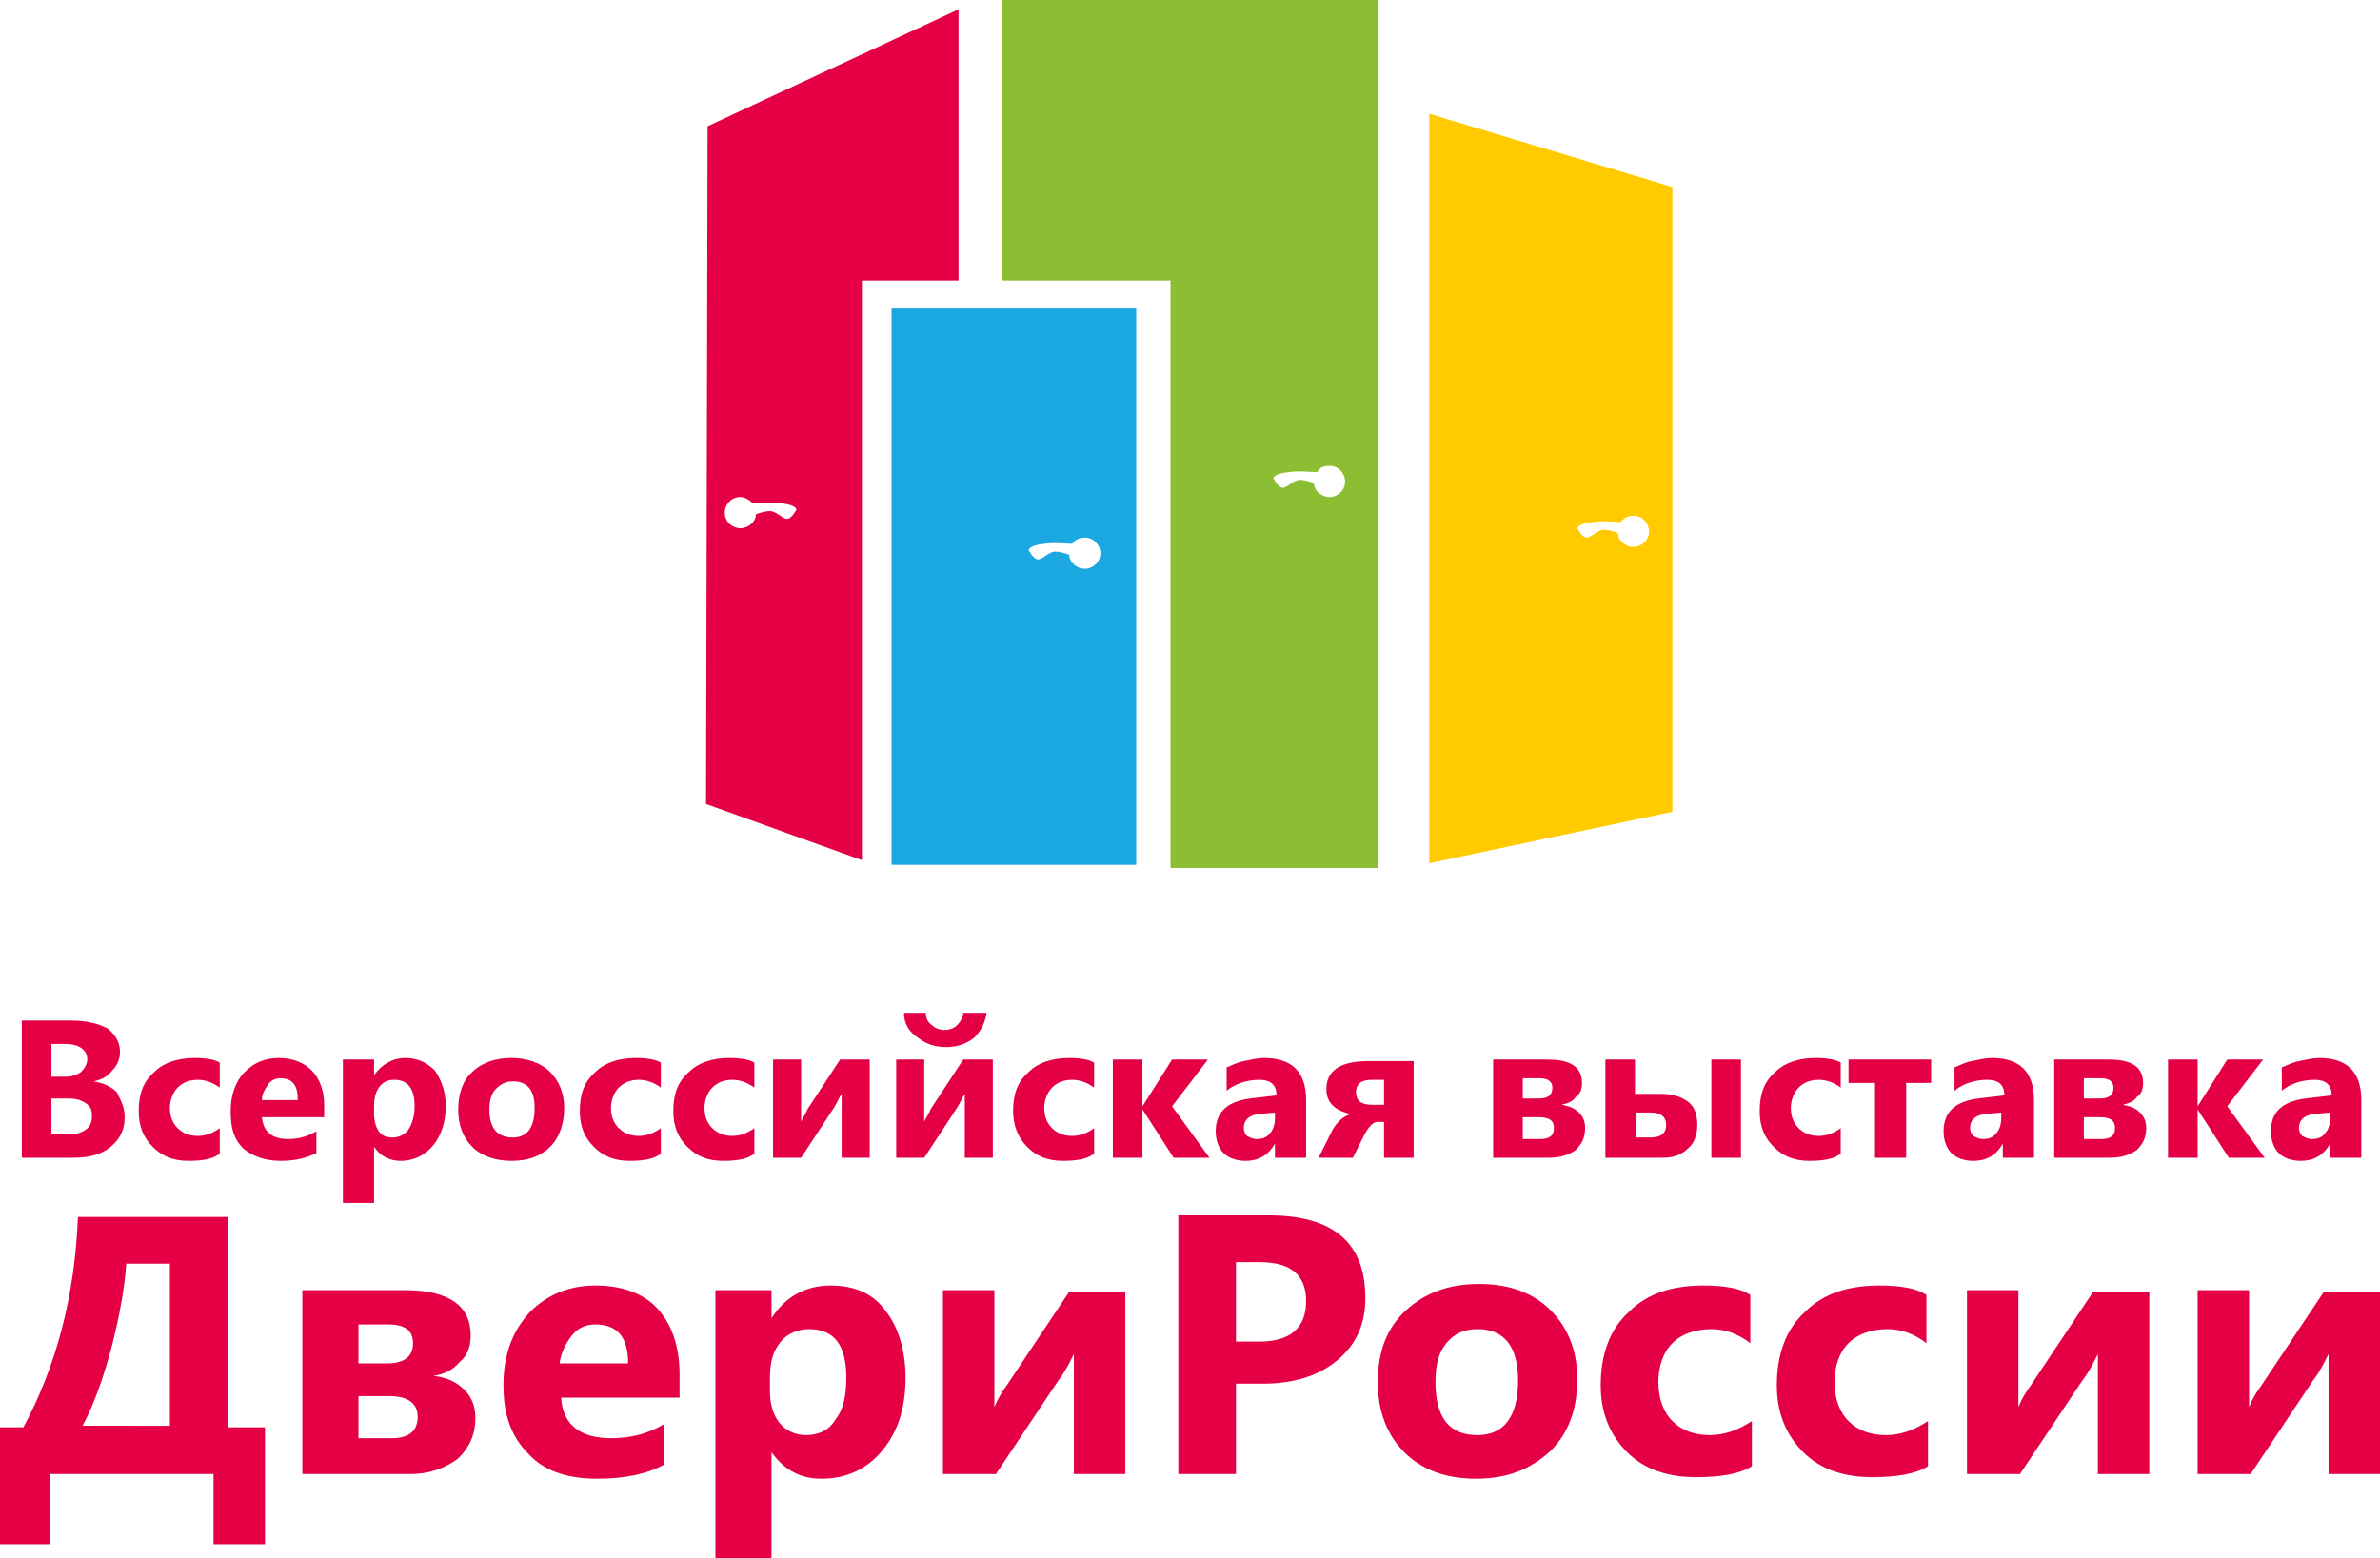 <?xml version="1.0" encoding="UTF-8"?> <svg xmlns="http://www.w3.org/2000/svg" xmlns:xlink="http://www.w3.org/1999/xlink" version="1.1" x="0px" y="0px" viewBox="0 0 152.7 100" style="enable-background:new 0 0 152.7 100;" xml:space="preserve"> <style type="text/css"> .st0{fill-rule:evenodd;clip-rule:evenodd;fill:#E50046;} .st1{fill-rule:evenodd;clip-rule:evenodd;fill:#FFCA00;} .st2{fill-rule:evenodd;clip-rule:evenodd;fill:#8BBE32;} .st3{fill-rule:evenodd;clip-rule:evenodd;fill:#1BA8E1;} </style> <g id="Слой_1"> </g> <g id="Слой_2"> <path class="st0" d="M1.4,74.3v-8.8h3.2c1,0,1.7,0.2,2.3,0.5c0.5,0.4,0.8,0.9,0.8,1.5c0,0.5-0.2,0.9-0.5,1.2 c-0.3,0.4-0.7,0.6-1.2,0.7v0c0.6,0.1,1.1,0.3,1.5,0.7C7.8,70.7,8,71.1,8,71.7c0,0.8-0.3,1.4-0.9,1.9c-0.6,0.5-1.4,0.7-2.4,0.7H1.4z M3.3,67v2.1h0.9c0.4,0,0.7-0.1,1-0.3c0.2-0.2,0.4-0.5,0.4-0.8c0-0.6-0.5-1-1.4-1H3.3z M3.3,70.5v2.3h1.1c0.5,0,0.8-0.1,1.1-0.3 c0.3-0.2,0.4-0.5,0.4-0.9c0-0.4-0.1-0.6-0.4-0.8c-0.3-0.2-0.6-0.3-1.1-0.3H3.3z M14,74.1c-0.4,0.3-1.1,0.4-1.9,0.4 c-1,0-1.7-0.3-2.3-0.9c-0.6-0.6-0.9-1.3-0.9-2.3c0-1.1,0.3-1.9,1-2.5c0.6-0.6,1.5-0.9,2.6-0.9c0.7,0,1.3,0.1,1.6,0.3v1.6 c-0.4-0.3-0.9-0.5-1.4-0.5c-0.6,0-1,0.2-1.3,0.5c-0.3,0.3-0.5,0.8-0.5,1.3c0,0.6,0.2,1,0.5,1.3c0.3,0.3,0.7,0.5,1.3,0.5 c0.5,0,1-0.2,1.4-0.5V74.1z M20.9,71.7h-4.1c0.1,0.9,0.6,1.4,1.7,1.4c0.7,0,1.3-0.2,1.8-0.5V74c-0.6,0.3-1.3,0.5-2.3,0.5 c-1,0-1.8-0.3-2.4-0.8c-0.6-0.6-0.8-1.3-0.8-2.4c0-1,0.3-1.9,0.9-2.5c0.6-0.6,1.3-0.9,2.2-0.9c0.9,0,1.6,0.3,2.1,0.8 c0.5,0.5,0.8,1.3,0.8,2.2V71.7z M19.1,70.5c0-0.9-0.4-1.3-1.1-1.3c-0.3,0-0.6,0.1-0.8,0.4c-0.2,0.3-0.4,0.6-0.4,1H19.1z M24,73.6 L24,73.6l0,3.6H22V68H24V69h0c0.5-0.7,1.2-1.1,2-1.1c0.8,0,1.4,0.3,1.9,0.8c0.4,0.6,0.7,1.3,0.7,2.3c0,1-0.3,1.9-0.8,2.5 c-0.5,0.6-1.2,1-2.1,1C25,74.5,24.4,74.2,24,73.6z M24,71v0.5c0,0.4,0.1,0.8,0.3,1.1c0.2,0.3,0.5,0.4,0.9,0.4c0.4,0,0.8-0.2,1-0.5 c0.2-0.3,0.4-0.8,0.4-1.5c0-1.1-0.4-1.7-1.3-1.7c-0.4,0-0.7,0.1-1,0.5C24.1,70.1,24,70.5,24,71z M32.8,74.5c-1,0-1.9-0.3-2.5-0.9 c-0.6-0.6-0.9-1.4-0.9-2.4c0-1,0.3-1.9,0.9-2.4c0.6-0.6,1.5-0.9,2.5-0.9c1,0,1.9,0.3,2.5,0.9c0.6,0.6,0.9,1.4,0.9,2.3 c0,1-0.3,1.9-0.9,2.5C34.7,74.2,33.9,74.5,32.8,74.5z M32.9,69.4c-0.5,0-0.8,0.2-1.1,0.5c-0.3,0.3-0.4,0.8-0.4,1.3 c0,1.2,0.5,1.8,1.5,1.8c0.9,0,1.4-0.6,1.4-1.9C34.3,69.9,33.8,69.4,32.9,69.4z M42.3,74.1c-0.4,0.3-1.1,0.4-1.9,0.4 c-1,0-1.7-0.3-2.3-0.9c-0.6-0.6-0.9-1.3-0.9-2.3c0-1.1,0.3-1.9,1-2.5c0.6-0.6,1.5-0.9,2.6-0.9c0.7,0,1.3,0.1,1.6,0.3v1.6 c-0.4-0.3-0.9-0.5-1.4-0.5c-0.6,0-1,0.2-1.3,0.5c-0.3,0.3-0.5,0.8-0.5,1.3c0,0.6,0.2,1,0.5,1.3c0.3,0.3,0.7,0.5,1.3,0.5 c0.5,0,1-0.2,1.4-0.5V74.1z M48.3,74.1c-0.4,0.3-1.1,0.4-1.9,0.4c-1,0-1.7-0.3-2.3-0.9c-0.6-0.6-0.9-1.3-0.9-2.3 c0-1.1,0.3-1.9,1-2.5c0.6-0.6,1.5-0.9,2.6-0.9c0.7,0,1.3,0.1,1.6,0.3v1.6c-0.4-0.3-0.9-0.5-1.4-0.5c-0.6,0-1,0.2-1.3,0.5 c-0.3,0.3-0.5,0.8-0.5,1.3c0,0.6,0.2,1,0.5,1.3c0.3,0.3,0.7,0.5,1.3,0.5c0.5,0,1-0.2,1.4-0.5V74.1z M55.8,74.3h-1.8v-4.1 c-0.2,0.3-0.3,0.6-0.5,0.9l-2.1,3.2h-1.8V68h1.8v4c0.1-0.3,0.3-0.5,0.4-0.8l2.1-3.2h1.9V74.3z M63.7,74.3h-1.8v-4.1 c-0.2,0.3-0.3,0.6-0.5,0.9l-2.1,3.2h-1.8V68h1.8v4c0.1-0.3,0.3-0.5,0.4-0.8l2.1-3.2h1.9V74.3z M63.3,65c-0.1,0.7-0.4,1.2-0.8,1.6 c-0.5,0.4-1.1,0.6-1.8,0.6c-0.7,0-1.3-0.2-1.8-0.6C58.3,66.2,58,65.7,58,65h1.4c0,0.3,0.1,0.6,0.4,0.8c0.2,0.2,0.5,0.3,0.8,0.3 c0.3,0,0.6-0.1,0.8-0.3c0.2-0.2,0.4-0.5,0.4-0.8H63.3z M70.1,74.1c-0.4,0.3-1.1,0.4-1.9,0.4c-1,0-1.7-0.3-2.3-0.9 C65.3,73,65,72.2,65,71.3c0-1.1,0.3-1.9,1-2.5c0.6-0.6,1.5-0.9,2.6-0.9c0.7,0,1.3,0.1,1.6,0.3v1.6c-0.4-0.3-0.9-0.5-1.4-0.5 c-0.6,0-1,0.2-1.3,0.5c-0.3,0.3-0.5,0.8-0.5,1.3c0,0.6,0.2,1,0.5,1.3c0.3,0.3,0.7,0.5,1.3,0.5c0.5,0,1-0.2,1.4-0.5V74.1z M77.6,74.3h-2.3l-2-3.1h0v3.1h-1.9V68h1.9v3h0l1.9-3h2.3l-2.3,3L77.6,74.3z M83.6,74.3h-1.8v-0.9h0c-0.4,0.7-1,1.1-1.9,1.1 c-0.6,0-1.1-0.2-1.4-0.5c-0.3-0.3-0.5-0.8-0.5-1.4c0-1.2,0.7-1.9,2.2-2.1l1.7-0.2c0-0.7-0.4-1-1.1-1c-0.7,0-1.5,0.2-2.1,0.7v-1.5 c0.3-0.1,0.6-0.3,1.1-0.4c0.5-0.1,0.9-0.2,1.3-0.2c1.8,0,2.7,0.9,2.7,2.7V74.3z M81.8,71.8v-0.4l-1.1,0.1c-0.6,0.1-0.9,0.4-0.9,0.9 c0,0.2,0.1,0.4,0.2,0.5c0.2,0.1,0.4,0.2,0.6,0.2c0.4,0,0.7-0.1,0.9-0.4C81.7,72.5,81.8,72.1,81.8,71.8z M90.7,74.3h-1.9V72h-0.4 c-0.3,0-0.6,0.3-0.9,0.9l-0.7,1.4h-2.2l0.9-1.8c0.3-0.5,0.7-0.9,1.2-1c-1-0.2-1.6-0.7-1.6-1.6c0-1.2,0.9-1.8,2.7-1.8h2.9V74.3z M88.8,70.8v-1.5H88c-0.7,0-1,0.3-1,0.8c0,0.5,0.3,0.8,1,0.8H88.8z M95.8,74.3V68h3.5c1.5,0,2.2,0.5,2.2,1.5c0,0.4-0.1,0.7-0.4,0.9 c-0.2,0.3-0.5,0.4-0.9,0.5c0.5,0.1,0.8,0.2,1.1,0.5c0.3,0.3,0.4,0.6,0.4,1c0,0.6-0.2,1-0.6,1.4c-0.4,0.3-1,0.5-1.7,0.5H95.8z M97.7,69.2v1.3h1c0.6,0,0.9-0.2,0.9-0.7c0-0.4-0.3-0.6-0.8-0.6H97.7z M97.7,71.7v1.4h1.1c0.6,0,0.9-0.2,0.9-0.7 c0-0.5-0.3-0.7-1-0.7H97.7z M111.7,74.3h-1.9V68h1.9V74.3z M103,74.3V68h1.9v2.2h1.7c0.7,0,1.3,0.2,1.7,0.5 c0.4,0.3,0.6,0.8,0.6,1.5c0,0.6-0.2,1.2-0.6,1.5c-0.4,0.4-0.9,0.6-1.6,0.6H103z M105,71.4v1.6h0.9c0.7,0,1-0.3,1-0.8 c0-0.5-0.3-0.8-1-0.8H105z M118,74.1c-0.4,0.3-1.1,0.4-1.9,0.4c-1,0-1.7-0.3-2.3-0.9c-0.6-0.6-0.9-1.3-0.9-2.3c0-1.1,0.3-1.9,1-2.5 c0.6-0.6,1.5-0.9,2.6-0.9c0.7,0,1.3,0.1,1.6,0.3v1.6c-0.4-0.3-0.9-0.5-1.4-0.5c-0.6,0-1,0.2-1.3,0.5c-0.3,0.3-0.5,0.8-0.5,1.3 c0,0.6,0.2,1,0.5,1.3c0.3,0.3,0.7,0.5,1.3,0.5c0.5,0,1-0.2,1.4-0.5V74.1z M124,69.5h-1.7v4.8h-2v-4.8h-1.7V68h5.3V69.5z M130.3,74.3h-1.8v-0.9h0c-0.4,0.7-1,1.1-1.9,1.1c-0.6,0-1.1-0.2-1.4-0.5c-0.3-0.3-0.5-0.8-0.5-1.4c0-1.2,0.7-1.9,2.2-2.1l1.7-0.2 c0-0.7-0.4-1-1.1-1c-0.7,0-1.5,0.2-2.1,0.7v-1.5c0.3-0.1,0.6-0.3,1.1-0.4c0.5-0.1,0.9-0.2,1.3-0.2c1.8,0,2.7,0.9,2.7,2.7V74.3z M128.4,71.8v-0.4l-1.1,0.1c-0.6,0.1-0.9,0.4-0.9,0.9c0,0.2,0.1,0.4,0.2,0.5c0.2,0.1,0.4,0.2,0.6,0.2c0.4,0,0.7-0.1,0.9-0.4 C128.3,72.5,128.4,72.1,128.4,71.8z M131.8,74.3V68h3.5c1.5,0,2.2,0.5,2.2,1.5c0,0.4-0.1,0.7-0.4,0.9c-0.2,0.3-0.5,0.4-0.9,0.5 c0.5,0.1,0.8,0.2,1.1,0.5c0.3,0.3,0.4,0.6,0.4,1c0,0.6-0.2,1-0.6,1.4c-0.4,0.3-1,0.5-1.7,0.5H131.8z M133.7,69.2v1.3h1 c0.6,0,0.9-0.2,0.9-0.7c0-0.4-0.3-0.6-0.8-0.6H133.7z M133.7,71.7v1.4h1.1c0.6,0,0.9-0.2,0.9-0.7c0-0.5-0.3-0.7-1-0.7H133.7z M145.3,74.3H143l-2-3.1h0v3.1h-1.9V68h1.9v3h0l1.9-3h2.3l-2.3,3L145.3,74.3z M151.3,74.3h-1.8v-0.9h0c-0.4,0.7-1,1.1-1.9,1.1 c-0.6,0-1.1-0.2-1.4-0.5c-0.3-0.3-0.5-0.8-0.5-1.4c0-1.2,0.7-1.9,2.2-2.1l1.7-0.2c0-0.7-0.4-1-1.1-1c-0.7,0-1.5,0.2-2.1,0.7v-1.5 c0.3-0.1,0.6-0.3,1.1-0.4c0.5-0.1,0.9-0.2,1.3-0.2c1.8,0,2.7,0.9,2.7,2.7V74.3z M149.5,71.8v-0.4l-1.1,0.1 c-0.6,0.1-0.9,0.4-0.9,0.9c0,0.2,0.1,0.4,0.2,0.5c0.2,0.1,0.4,0.2,0.6,0.2c0.4,0,0.7-0.1,0.9-0.4C149.4,72.5,149.5,72.1,149.5,71.8 z"></path> <path class="st0" d="M17,99.1h-3.3v-4.5H3.2v4.5H0v-7.5h1.5c2.1-3.9,3.3-8.4,3.5-13.5h9.6v13.5H17V99.1z M10.9,91.5V81.1H8.1 c-0.1,1.5-0.4,3.2-0.9,5.2c-0.5,1.9-1.1,3.7-1.9,5.2H10.9z M19.4,94.6V82.8H26c2.8,0,4.2,1,4.2,2.9c0,0.7-0.2,1.3-0.7,1.7 c-0.4,0.5-1,0.8-1.7,0.9c0.9,0.1,1.5,0.4,2,0.9c0.5,0.5,0.7,1.1,0.7,1.8c0,1.1-0.4,1.9-1.1,2.6c-0.8,0.6-1.8,1-3.1,1H19.4z M23,85 v2.5h1.8c1.1,0,1.7-0.4,1.7-1.3c0-0.8-0.5-1.2-1.6-1.2H23z M23,89.6v2.7h2.1c1.2,0,1.7-0.5,1.7-1.4c0-0.8-0.6-1.3-1.8-1.3H23z M43.7,89.7H36c0.1,1.7,1.2,2.6,3.2,2.6c1.3,0,2.4-0.3,3.4-0.9V94c-1.1,0.6-2.5,0.9-4.3,0.9c-1.9,0-3.4-0.5-4.4-1.6 c-1.1-1.1-1.6-2.5-1.6-4.4c0-2,0.6-3.5,1.7-4.7c1.1-1.1,2.5-1.7,4.2-1.7c1.7,0,3.1,0.5,4,1.5c0.9,1,1.4,2.4,1.4,4.2V89.7z M40.3,87.5c0-1.7-0.7-2.5-2.1-2.5c-0.6,0-1.1,0.2-1.5,0.7c-0.4,0.5-0.7,1.1-0.8,1.8H40.3z M49.5,93.2L49.5,93.2l0,6.8h-3.6V82.8 h3.6v1.8h0c0.9-1.4,2.2-2.1,3.8-2.1c1.5,0,2.7,0.5,3.5,1.6c0.8,1,1.3,2.5,1.3,4.3c0,2-0.5,3.5-1.5,4.7c-1,1.2-2.3,1.8-3.9,1.8 C51.3,94.9,50.3,94.3,49.5,93.2z M49.4,88.4v0.9c0,0.8,0.2,1.5,0.6,2c0.4,0.5,1,0.8,1.7,0.8c0.8,0,1.5-0.3,1.9-1 c0.5-0.6,0.7-1.5,0.7-2.7c0-2.1-0.8-3.1-2.4-3.1c-0.7,0-1.4,0.3-1.8,0.8C49.6,86.7,49.4,87.4,49.4,88.4z M72.2,94.6h-3.3v-7.7 c-0.3,0.6-0.6,1.2-1,1.7l-4,6h-3.4V82.8h3.3v7.5c0.2-0.5,0.5-1,0.8-1.4l4-6h3.6V94.6z M79.3,88.9v5.7h-3.7V78h5.8 c4.2,0,6.2,1.8,6.2,5.3c0,1.7-0.6,3-1.8,4c-1.2,1-2.8,1.5-4.8,1.5H79.3z M79.3,80.9v5.2h1.5c2,0,3-0.9,3-2.6c0-1.7-1-2.5-3-2.5 H79.3z M94.7,94.9c-2,0-3.5-0.6-4.6-1.7c-1.1-1.1-1.7-2.6-1.7-4.5c0-2,0.6-3.5,1.8-4.6c1.2-1.1,2.7-1.7,4.7-1.7 c2,0,3.5,0.6,4.6,1.7c1.1,1.1,1.7,2.6,1.7,4.4c0,2-0.6,3.5-1.7,4.6C98.2,94.3,96.7,94.9,94.7,94.9z M94.8,85.3 c-0.9,0-1.5,0.3-2,0.9c-0.5,0.6-0.7,1.4-0.7,2.5c0,2.3,0.9,3.4,2.7,3.4c1.7,0,2.6-1.2,2.6-3.5C97.4,86.4,96.5,85.3,94.8,85.3z M112.4,94.1c-0.8,0.5-2,0.7-3.6,0.7c-1.8,0-3.3-0.5-4.4-1.6c-1.1-1.1-1.7-2.5-1.7-4.3c0-2,0.6-3.6,1.8-4.7 c1.2-1.2,2.8-1.7,4.8-1.7c1.4,0,2.4,0.2,3,0.6v3.1c-0.8-0.6-1.6-0.9-2.5-0.9c-1,0-1.9,0.3-2.5,0.9c-0.6,0.6-0.9,1.5-0.9,2.5 c0,1,0.3,1.9,0.9,2.5c0.6,0.6,1.4,0.9,2.4,0.9c0.9,0,1.8-0.3,2.7-0.9V94.1z M123.7,94.1c-0.8,0.5-2,0.7-3.6,0.7 c-1.8,0-3.3-0.5-4.4-1.6c-1.1-1.1-1.7-2.5-1.7-4.3c0-2,0.6-3.6,1.8-4.7c1.2-1.2,2.8-1.7,4.8-1.7c1.4,0,2.4,0.2,3,0.6v3.1 c-0.8-0.6-1.6-0.9-2.5-0.9c-1,0-1.9,0.3-2.5,0.9c-0.6,0.6-0.9,1.5-0.9,2.5c0,1,0.3,1.9,0.9,2.5c0.6,0.6,1.4,0.9,2.4,0.9 c0.9,0,1.8-0.3,2.7-0.9V94.1z M137.9,94.6h-3.3v-7.7c-0.3,0.6-0.6,1.2-1,1.7l-4,6h-3.4V82.8h3.3v7.5c0.2-0.5,0.5-1,0.8-1.4l4-6h3.6 V94.6z M152.7,94.6h-3.3v-7.7c-0.3,0.6-0.6,1.2-1,1.7l-4,6h-3.4V82.8h3.3v7.5c0.2-0.5,0.5-1,0.8-1.4l4-6h3.6V94.6z"></path> <path class="st1" d="M104.8,33.1c0.6,0,1,0.5,1,1c0,0.6-0.5,1-1,1c-0.5,0-1-0.4-1-0.9c-0.3-0.1-0.6-0.2-0.9-0.2 c-0.4,0-0.8,0.5-1.1,0.5c-0.3,0-0.6-0.6-0.6-0.6s0-0.3,1-0.4c0.6-0.1,1.4,0,1.8,0C104.2,33.2,104.5,33.1,104.8,33.1 M107.3,12 L91.7,7.3v48.1l15.6-3.3V12z"></path> <path class="st2" d="M85.3,29.9c0.6,0,1,0.5,1,1c0,0.6-0.5,1-1,1c-0.5,0-1-0.4-1-0.9c-0.3-0.1-0.6-0.2-0.9-0.2 c-0.4,0-0.8,0.5-1.1,0.5c-0.3,0-0.6-0.6-0.6-0.6s0-0.3,1-0.4c0.6-0.1,1.4,0,1.8,0C84.7,30,84.9,29.9,85.3,29.9 M64.3,0h24.1v55.7 H75.1V18H64.3V0z"></path> <path class="st3" d="M69.6,34.5c0.6,0,1,0.5,1,1c0,0.6-0.5,1-1,1c-0.5,0-1-0.4-1-0.9c-0.3-0.1-0.6-0.2-0.9-0.2 c-0.4,0-0.8,0.5-1.1,0.5c-0.3,0-0.6-0.6-0.6-0.6s0-0.3,1-0.4c0.6-0.1,1.4,0,1.8,0C69,34.6,69.3,34.5,69.6,34.5 M57.2,19.8h15.7 v35.7H57.2V19.8z"></path> <path class="st0" d="M47.5,31.9c-0.6,0-1,0.5-1,1c0,0.6,0.5,1,1,1c0.5,0,1-0.4,1-0.9c0.3-0.1,0.6-0.2,0.9-0.2 c0.4,0,0.8,0.5,1.1,0.5c0.3,0,0.6-0.6,0.6-0.6s0-0.3-1-0.4c-0.6-0.1-1.4,0-1.8,0C48.1,32.1,47.8,31.9,47.5,31.9 M45.4,8.1l16.1-7.5 V18h-6.2v37.2l-10-3.6L45.4,8.1z"></path> <g> </g> <g> </g> <g> </g> <g> </g> <g> </g> <g> </g> </g> </svg> 